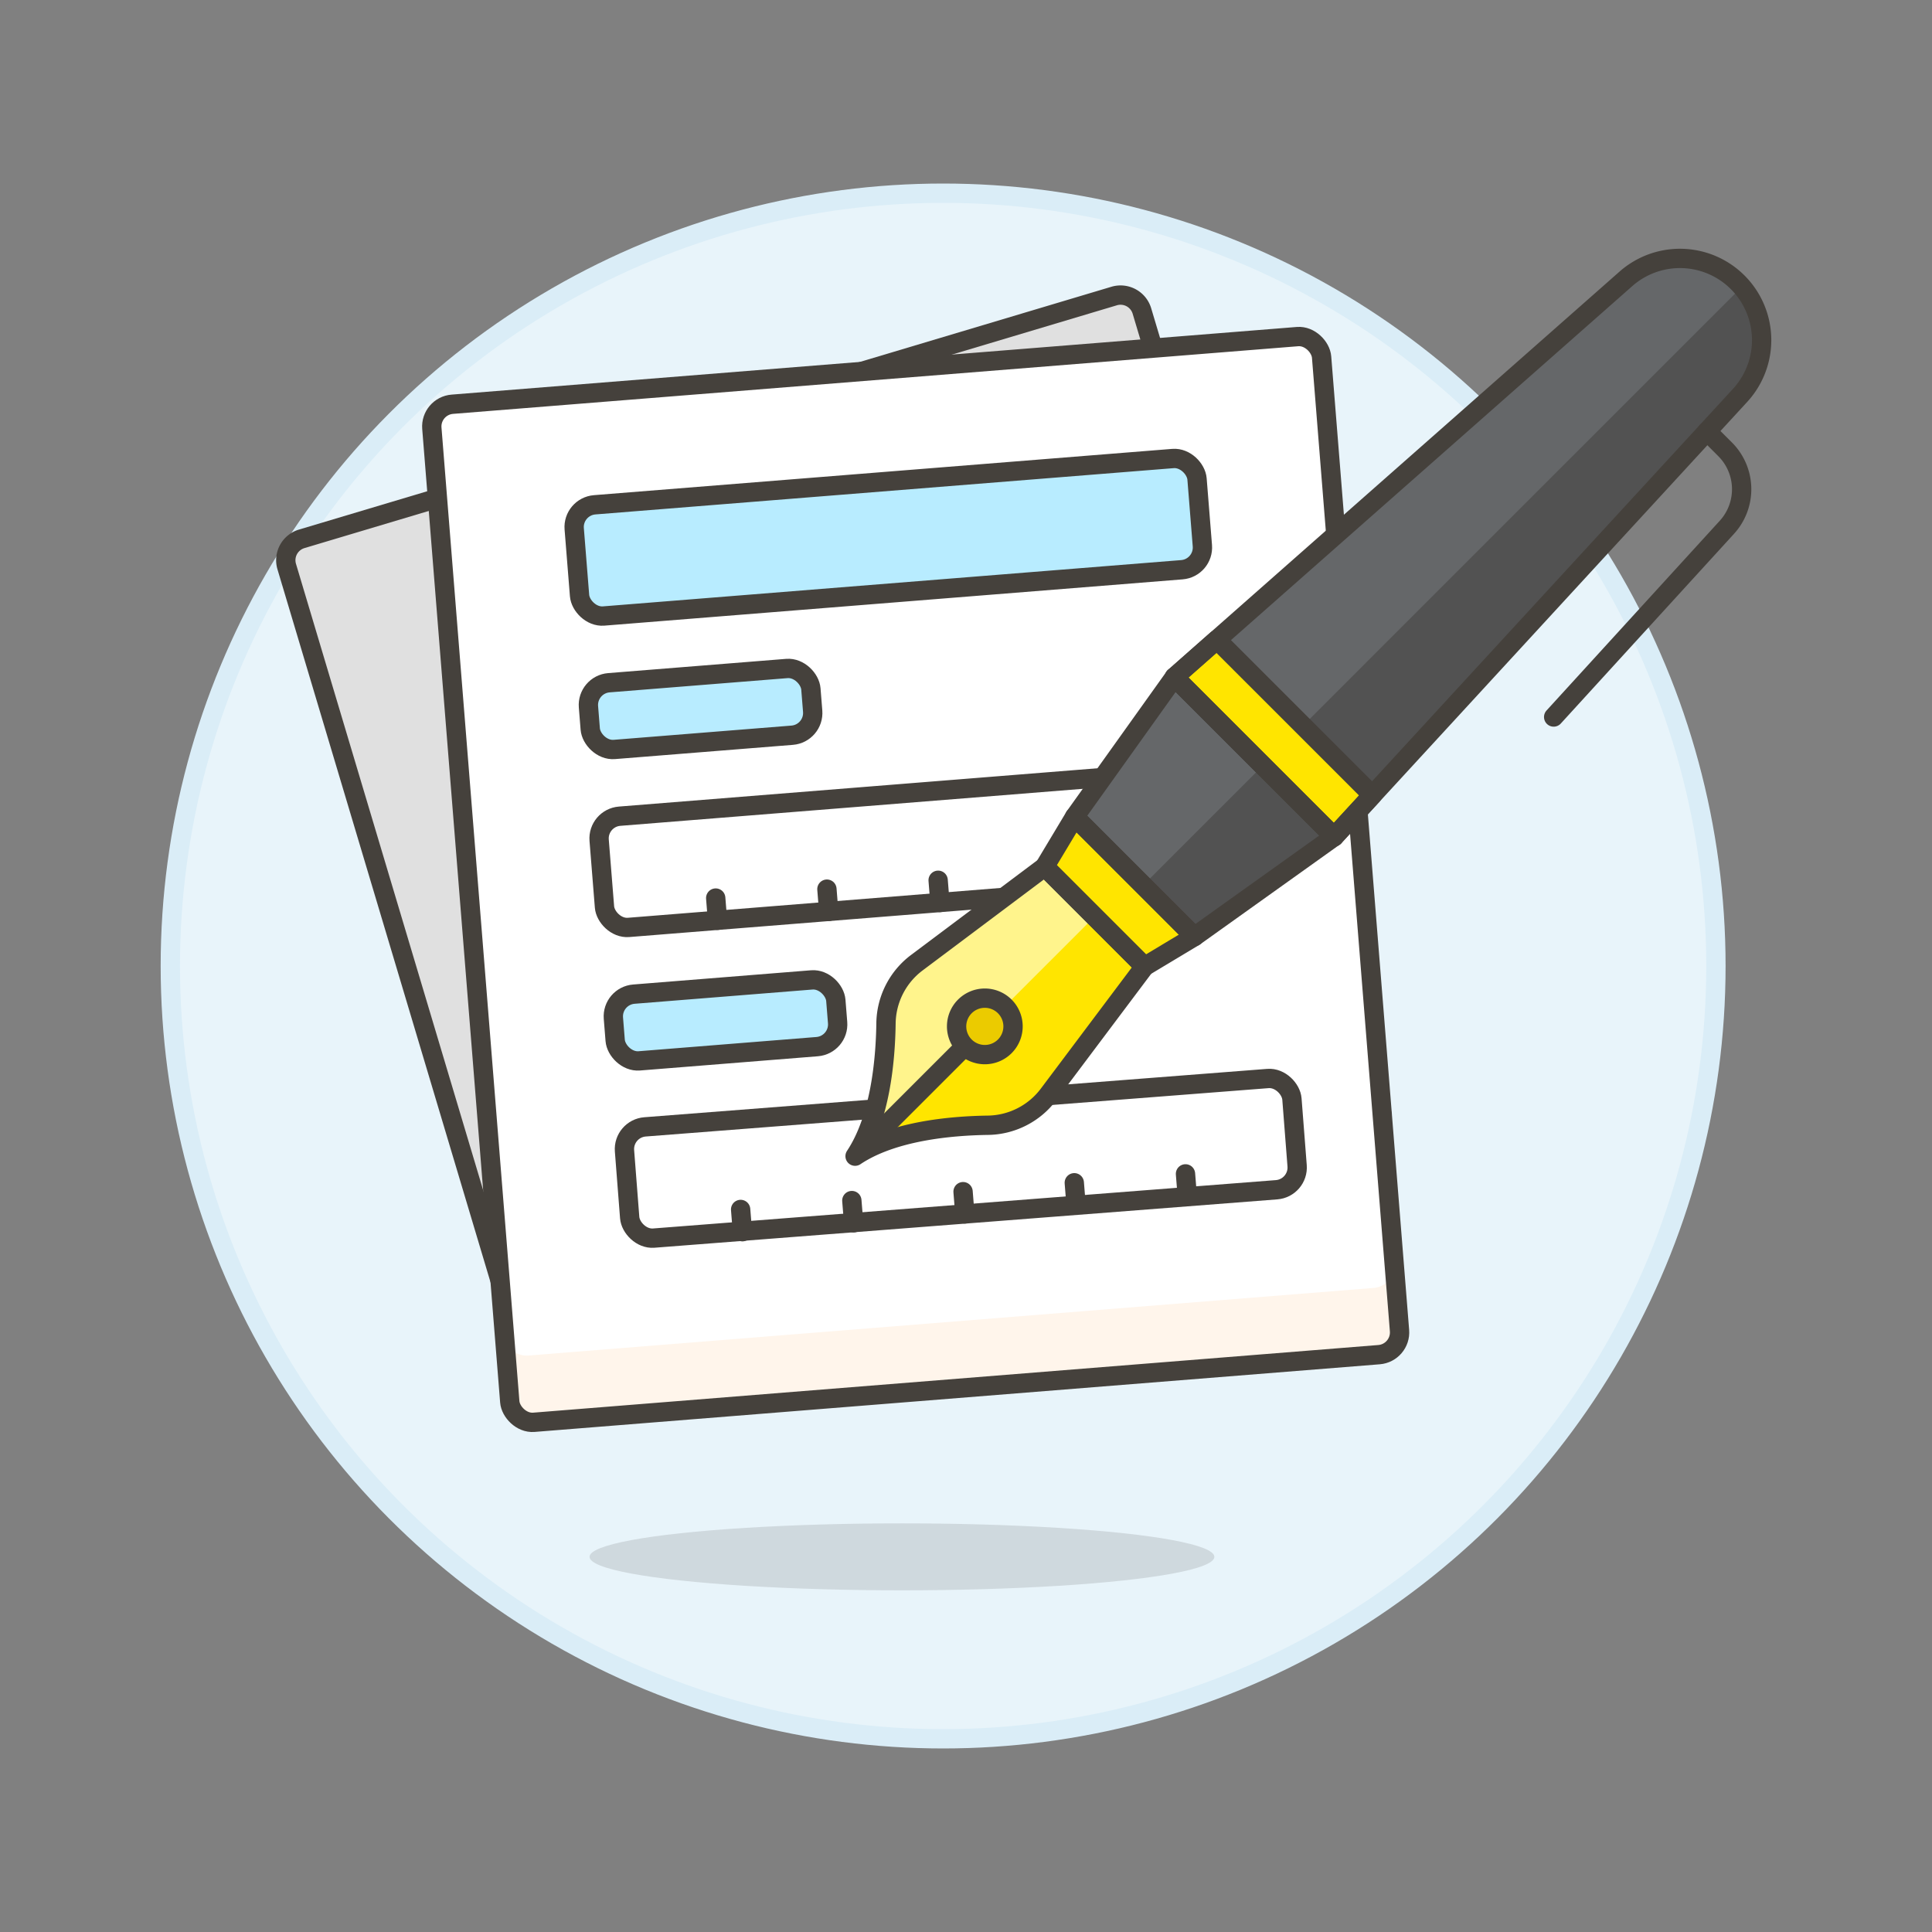 <svg xmlns="http://www.w3.org/2000/svg" viewBox="0 0 100 100"><rect x="0" y="0" width="100" height="100" fill="#808080" stroke="none"/><g class="nc-icon-wrapper"><defs/><circle class="a" cx="48.816" cy="50" r="40" fill="#e8f4fa" stroke="#daedf7" stroke-miterlimit="10"/><path class="b" d="M14.841 29.327a1.155 1.155 0 0 1 .776-1.437l42.052-12.568a1.155 1.155 0 0 1 1.437.776l12.319 41.219-44.266 13.229z" stroke-miterlimit="10" fill="#e0e0e0" stroke="#45413c"/><rect class="c" x="24.296" y="19.089" width="46.2" height="52.863" rx="1.155" transform="rotate(-4.576 47.39 45.525)" style="" fill="#fff"/><rect class="d" x="29.808" y="24.921" width="32.34" height="5.775" rx="1.155" transform="rotate(-4.576 45.98 27.808)" stroke-miterlimit="10" stroke="#45413c" fill="#b8ecff"/><rect class="d" x="30.486" y="34.964" width="11.55" height="3.465" rx="1.155" transform="rotate(-4.576 36.262 36.695)" stroke-miterlimit="10" stroke="#45413c" fill="#b8ecff"/><rect class="d" x="31.777" y="51.083" width="11.55" height="3.465" rx="1.155" transform="rotate(-4.576 37.548 52.815)" stroke-miterlimit="10" stroke="#45413c" fill="#b8ecff"/><path class="e" d="M72.162 65.42l.277 3.454a1.158 1.158 0 0 1-1.059 1.243l-43.75 3.5a1.159 1.159 0 0 1-1.244-1.06l-.276-3.454a1.158 1.158 0 0 0 1.243 1.06l43.75-3.5a1.157 1.157 0 0 0 1.059-1.243z" style="" fill="#fff5eb"/><rect class="f" x="24.296" y="19.089" width="46.2" height="52.863" rx="1.155" transform="rotate(-4.576 47.39 45.525)" stroke="#45413c" fill="none" stroke-linecap="round" stroke-linejoin="round"/><rect class="f" x="31.095" y="40.947" width="34.65" height="5.775" rx="1.155" transform="rotate(-4.576 48.423 43.837)" stroke="#45413c" fill="none" stroke-linecap="round" stroke-linejoin="round"/><path class="f" d="M37.045 46.483l.092 1.151" stroke="#45413c" fill="none" stroke-linecap="round" stroke-linejoin="round"/><path class="f" d="M42.801 46.022l.092 1.152" stroke="#45413c" fill="none" stroke-linecap="round" stroke-linejoin="round"/><path class="f" d="M48.558 45.562l.092 1.151" stroke="#45413c" fill="none" stroke-linecap="round" stroke-linejoin="round"/><path class="f" d="M54.314 45.101l.093 1.151" stroke="#45413c" fill="none" stroke-linecap="round" stroke-linejoin="round"/><path class="f" d="M60.071 44.64l.092 1.151" stroke="#45413c" fill="none" stroke-linecap="round" stroke-linejoin="round"/><rect class="f" x="32.385" y="57.066" width="34.65" height="5.775" rx="1.155" transform="rotate(-4.44 49.725 59.677)" stroke="#45413c" fill="none" stroke-linecap="round" stroke-linejoin="round"/><path class="f" d="M38.335 62.601l.092 1.152" stroke="#45413c" fill="none" stroke-linecap="round" stroke-linejoin="round"/><path class="f" d="M44.091 62.141l.093 1.151" stroke="#45413c" fill="none" stroke-linecap="round" stroke-linejoin="round"/><path class="f" d="M49.848 61.68l.092 1.151" stroke="#45413c" fill="none" stroke-linecap="round" stroke-linejoin="round"/><path class="f" d="M55.605 61.219l.092 1.152" stroke="#45413c" fill="none" stroke-linecap="round" stroke-linejoin="round"/><path class="f" d="M61.361 60.759l.092 1.151" stroke="#45413c" fill="none" stroke-linecap="round" stroke-linejoin="round"/><g><path class="g" d="M61.822 48.477l-6.199-6.199 5.166-7.232 8.265 8.265-7.232 5.166z" style="" fill="#525252"/><path class="h" d="M60.789 35.046l-5.166 7.232 3.546 3.545 6.198-6.199-4.578-4.578z" style="" fill="#656769"/><path class="g" d="M69.054 43.311l-8.265-8.265 23.366-20.611a4.228 4.228 0 0 1 5.91 6.032z" style="" fill="#525252"/><path class="h" d="M89.946 14.613a4.228 4.228 0 0 0-5.791-.178L60.789 35.046l4.584 4.584 24.774-24.773c-.07-.08-.125-.168-.201-.244z" style="" fill="#656769"/><path class="i" d="M54.276 56.643a3.993 3.993 0 0 1-3.134 1.6c-1.943.027-4.945.3-6.883 1.6 1.3-1.952 1.574-4.946 1.6-6.884a3.99 3.99 0 0 1 1.6-3.133l6.617-4.963 5.166 5.166z" style="" fill="#ffe500"/><path class="j" d="M54.073 44.861l-6.617 4.963a3.994 3.994 0 0 0-1.6 3.133c-.027 1.938-.3 4.932-1.6 6.884l12.4-12.4z" style="" fill="#fff48c"/><path class="k" d="M59.239 50.027l-5.166-5.166 1.55-2.583 6.199 6.199-2.583 1.55z" stroke="#45413c" stroke-linejoin="round" fill="#ffe500"/><path class="l" d="M54.276 56.643a3.993 3.993 0 0 1-3.134 1.6c-1.943.027-4.945.3-6.883 1.6 1.3-1.952 1.574-4.946 1.6-6.884a3.99 3.99 0 0 1 1.6-3.133l6.617-4.963 5.166 5.166z" stroke="#45413c" fill="none" stroke-linejoin="round"/><path class="l" d="M61.822 48.477l-6.199-6.199 5.166-7.232 8.265 8.265-7.232 5.166z" stroke="#45413c" fill="none" stroke-linejoin="round"/><path class="m" d="M52.007 54.159a1.461 1.461 0 1 1 0-2.067 1.462 1.462 0 0 1 0 2.067z" stroke="#45413c" stroke-linejoin="round" fill="#ebcb00"/><path class="l" d="M49.941 54.159l-5.166 5.165" stroke="#45413c" fill="none" stroke-linejoin="round"/><path class="f" d="M88.358 22.323l.934.934a2.921 2.921 0 0 1 .091 4.036l-8.965 9.819" stroke="#45413c" fill="none" stroke-linecap="round" stroke-linejoin="round"/><path class="k" d="M62.984 33.109l-2.195 1.937 8.265 8.265 1.98-2.153-8.05-8.049z" stroke="#45413c" stroke-linejoin="round" fill="#ffe500"/><path class="l" d="M69.054 43.311l-8.265-8.265 23.366-20.611a4.228 4.228 0 0 1 5.91 6.032z" stroke="#45413c" fill="none" stroke-linejoin="round"/></g><ellipse class="n" cx="46.685" cy="80.582" rx="16.17" ry="1.733" fill="#45413c" opacity="0.15"/></g></svg>